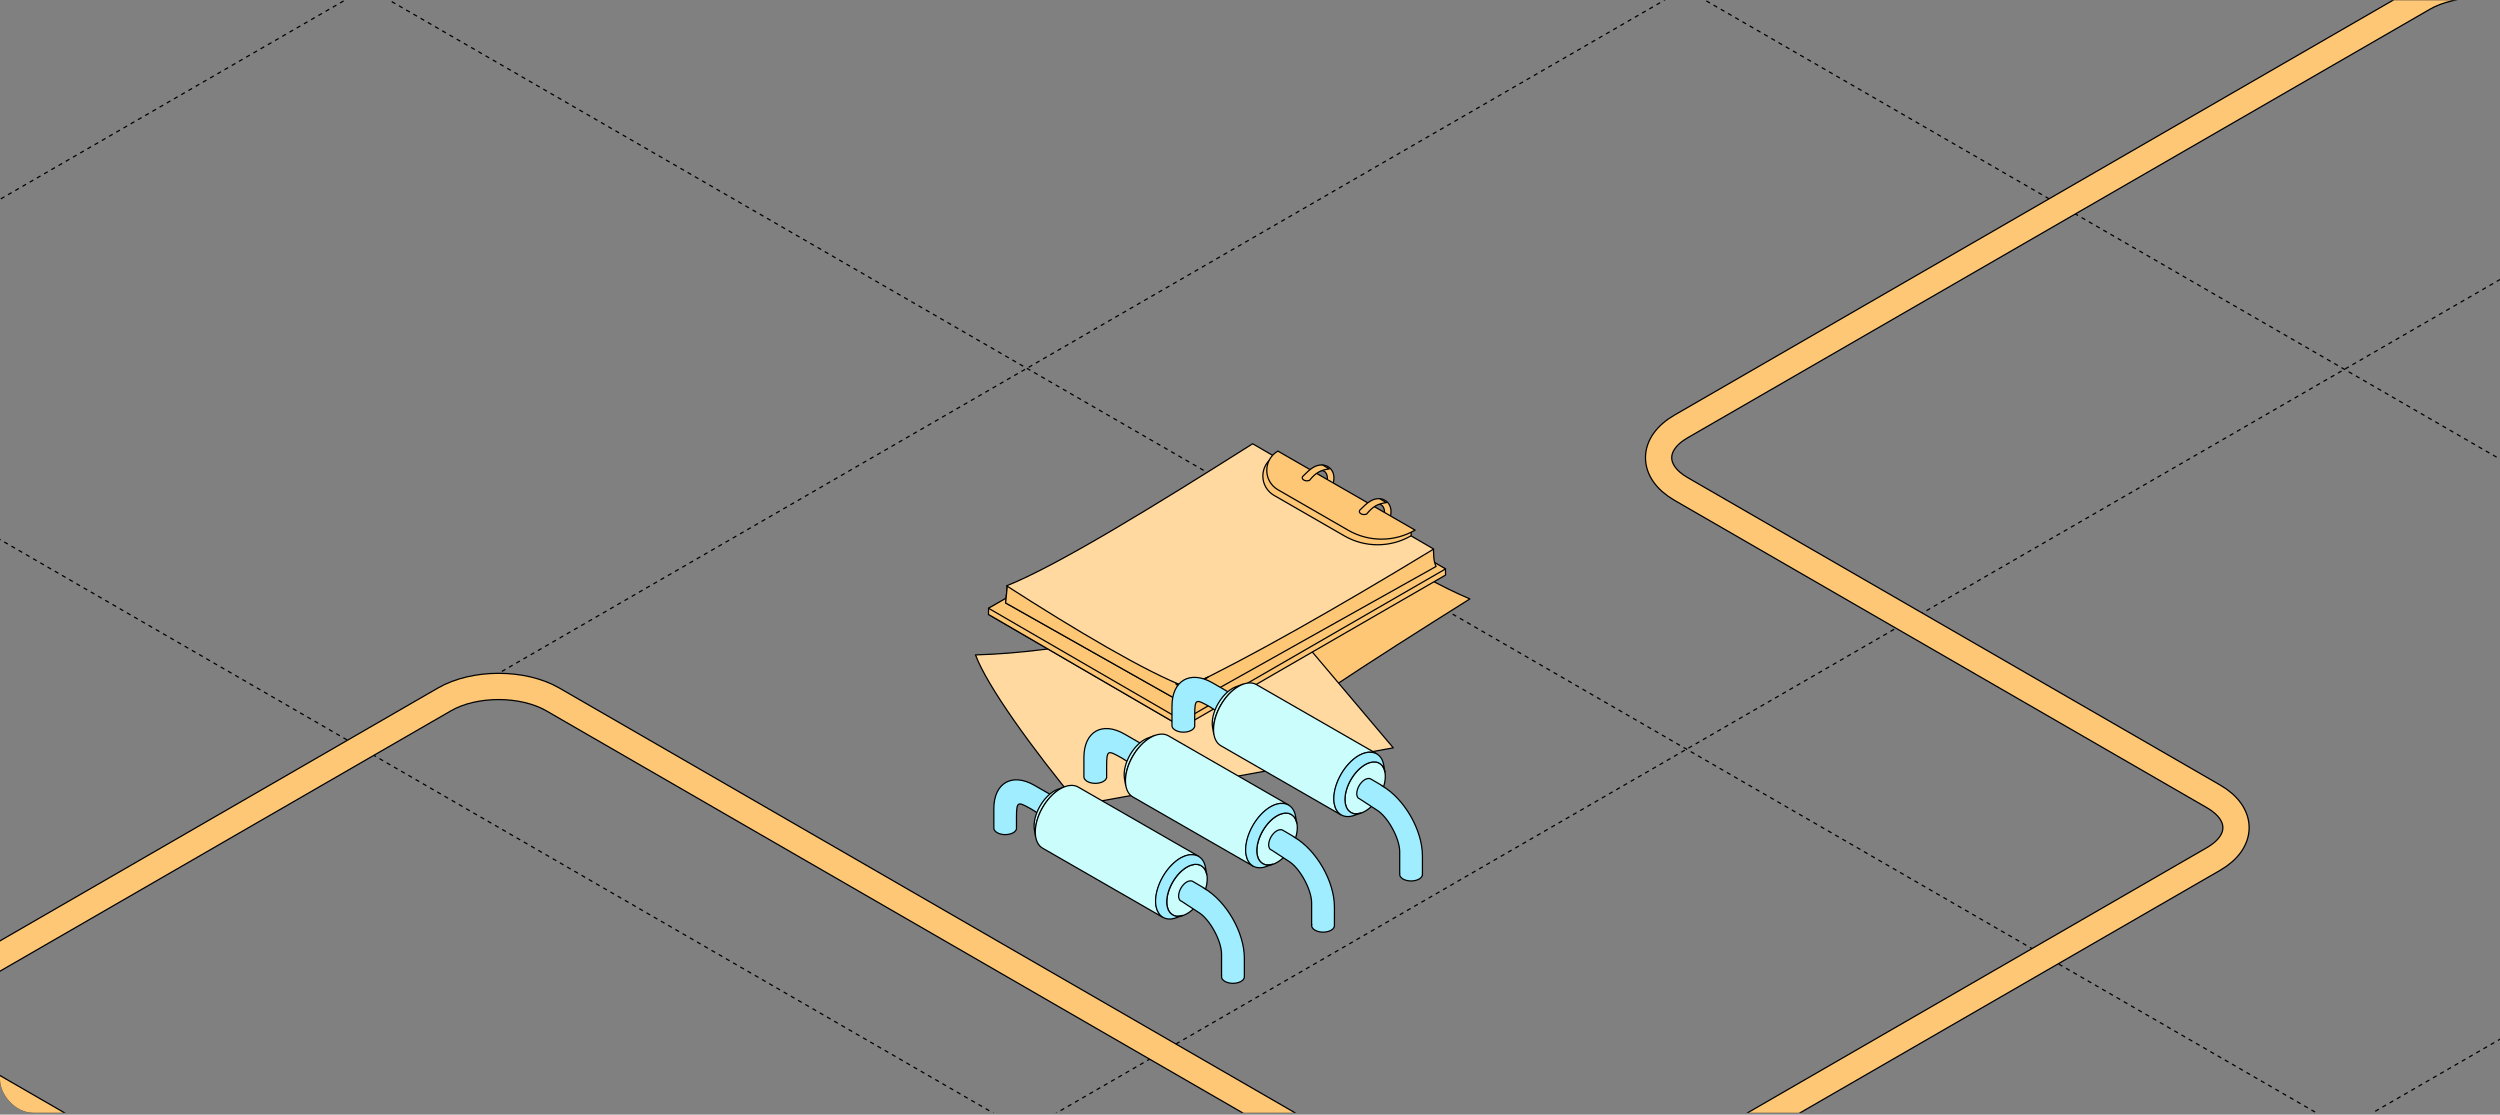 <?xml version="1.0" encoding="UTF-8"?> <svg xmlns="http://www.w3.org/2000/svg" width="1200" height="535" viewBox="0 0 1200 535" fill="none"><rect x="0" y="0" width="1200" height="535" fill="#808080" stroke="none"/><g clip-path="url(#clip0_390_2848)"><g clip-path="url(#clip1_390_2848)"><path d="M-10588.3 -5489.53L7771.63 5110.57" stroke="black" stroke-width="0.6" stroke-linejoin="round" stroke-dasharray="2 2"></path><path d="M-10272.5 -5671.85L8087.42 4928.25" stroke="black" stroke-width="0.6" stroke-linejoin="round" stroke-dasharray="2 2"></path><path d="M-9954.86 -5855.23L8405.05 4744.87" stroke="black" stroke-width="0.6" stroke-linejoin="round" stroke-dasharray="2 2"></path><path d="M-9639.07 -6037.56L8720.84 4562.54" stroke="black" stroke-width="0.6" stroke-linejoin="round" stroke-dasharray="2 2"></path><path d="M-11535.6 7487.1L6824.41 -3113.09" stroke="black" stroke-width="0.6" stroke-linejoin="round" stroke-dasharray="2 2"></path><path d="M-11852.3 7304.29L6507.77 -3295.9" stroke="black" stroke-width="0.6" stroke-linejoin="round" stroke-dasharray="2 2"></path><path d="M-12169 7121.45L6191.08 -3478.74" stroke="black" stroke-width="0.6" stroke-linejoin="round" stroke-dasharray="2 2"></path><path d="M-11219.8 7669.43L7140.22 -2930.77" stroke="black" stroke-width="0.6" stroke-linejoin="round" stroke-dasharray="2 2"></path><path d="M127.313 597.05L-30.019 506.214C-44.368 497.93 -44.368 484.498 -30.019 476.214L213.349 335.705C227.697 327.421 250.961 327.421 265.31 335.705L704.252 589.129C718.601 597.413 741.865 597.413 756.214 589.129L1062.52 412.282C1076.87 403.998 1076.87 390.567 1062.52 382.282L806.891 234.695C792.543 226.411 792.543 212.979 806.891 204.695L1163.22 -1.031C1177.57 -9.315 1200.83 -9.315 1215.18 -1.031L1483.45 153.856" stroke="black" stroke-width="13.2"></path><path d="M127.313 597.05L-30.019 506.214C-44.368 497.93 -44.368 484.498 -30.019 476.214L213.349 335.705C227.697 327.421 250.961 327.421 265.31 335.705L704.252 589.129C718.601 597.413 741.865 597.413 756.214 589.129L1062.52 412.282C1076.87 403.998 1076.87 390.567 1062.52 382.282L806.891 234.695C792.543 226.411 792.543 212.979 806.891 204.695L1163.22 -1.031C1177.57 -9.315 1200.83 -9.315 1215.18 -1.031L1483.45 153.856" stroke="#FDC776" stroke-width="12"></path><path d="M499.408 318.544L620.883 239.539C646.928 254.118 678.226 275.901 705.527 287.487C659.343 316.486 609.484 348.331 587.501 367.815C561.869 350.322 533.044 335.168 499.408 318.544Z" fill="#FDC776" stroke="black" stroke-width="0.6" stroke-linejoin="round"></path><path d="M631.47 292.662L601.749 276.652L603.326 275.677L633.047 291.686L631.47 292.662Z" fill="#FDC776" stroke="black" stroke-width="0.6" stroke-linejoin="round"></path><path d="M642.348 264.385L665.453 276.813L663.876 277.802L640.771 265.36L642.348 264.385Z" fill="#FDC776" stroke="black" stroke-width="0.6" stroke-linejoin="round"></path><path d="M582.431 321.232L552.697 305.222L554.274 304.247L584.008 320.256L582.431 321.232Z" fill="#FDC776" stroke="black" stroke-width="0.6" stroke-linejoin="round"></path><path d="M593.306 292.956L616.398 305.384L614.822 306.36L591.729 293.932L593.306 292.956Z" fill="#FDC776" stroke="black" stroke-width="0.6" stroke-linejoin="round"></path><path d="M468.228 314.35C510.27 313.268 560.664 302.016 608.011 287.035L668.762 358.958L517.834 386.406C495.263 359.065 473.801 329.291 468.228 314.337V314.35Z" fill="#FFD99F" stroke="black" stroke-width="0.6" stroke-linejoin="round"></path><path d="M485.456 288.693L501.812 309.206L499.968 309.487L483.625 288.973L485.456 288.693Z" fill="#FDC776" stroke="black" stroke-width="0.6" stroke-linejoin="round"></path><path d="M542.221 279.352L558.578 299.865L556.747 300.146L540.39 279.633L542.221 279.352Z" fill="#FDC776" stroke="black" stroke-width="0.6" stroke-linejoin="round"></path><path d="M634.749 223.194C639.106 223.421 642.808 228.406 638.09 236.036C637.476 237.466 635.15 236.344 634.816 234.165C638.491 232 637.476 225.573 634.349 225.907C632.491 226.107 633.133 223.381 634.749 223.194Z" fill="#FDC776" stroke="black" stroke-width="0.6" stroke-linejoin="round"></path><path d="M662.155 239.367C666.498 239.594 670.213 244.579 665.496 252.21C664.881 253.639 662.556 252.517 662.222 250.339C665.897 248.174 664.881 241.733 661.754 242.08C659.896 242.28 660.538 239.554 662.155 239.367Z" fill="#FDC776" stroke="black" stroke-width="0.6" stroke-linejoin="round"></path><path d="M505.362 287.034L521.719 307.547L519.875 307.828L503.518 287.315L505.362 287.034Z" fill="#FDC776" stroke="black" stroke-width="0.6" stroke-linejoin="round"></path><path d="M518.502 284.748L534.859 305.248L533.015 305.528L516.658 285.029L518.502 284.748Z" fill="#FDC776" stroke="black" stroke-width="0.6" stroke-linejoin="round"></path><path d="M562.746 299.476L531.97 261.016L530.139 261.296L560.915 299.757L562.746 299.476Z" fill="#FDC776" stroke="black" stroke-width="0.6" stroke-linejoin="round"></path><path d="M586.32 296.642L555.557 258.182L553.713 258.462L584.489 296.923L586.32 296.642Z" fill="#FDC776" stroke="black" stroke-width="0.6" stroke-linejoin="round"></path><path d="M562.135 277.694L578.492 298.207L576.661 298.488L560.304 277.975L562.135 277.694Z" fill="#FDC776" stroke="black" stroke-width="0.6" stroke-linejoin="round"></path><path d="M575.272 275.408L591.629 295.907L589.798 296.188L573.441 275.675L575.272 275.408Z" fill="#FDC776" stroke="black" stroke-width="0.6" stroke-linejoin="round"></path><path d="M557.415 252.771L573.785 273.284L571.941 273.564L555.584 253.051L557.415 252.771Z" fill="#FDC776" stroke="black" stroke-width="0.6" stroke-linejoin="round"></path><path d="M474.482 294.933L474.789 292.02L600.874 221.955L693.818 273.164L693.871 276.037L567.479 349.015L474.482 294.933Z" fill="#FDC776" stroke="black" stroke-width="0.6" stroke-linejoin="round"></path><path d="M474.517 292.017L567.594 240.447V348.946L567.473 349.013L474.477 294.93L474.517 292.017Z" fill="#FDC776" stroke="black" stroke-width="0.6" stroke-linejoin="round"></path><path d="M474.482 291.966L600.874 218.987L693.871 273.07L567.599 345.928L474.482 291.966Z" fill="#FDC776" stroke="black" stroke-width="0.6" stroke-linejoin="round"></path><path d="M482.699 289.412L483.501 281.327L688.056 263.62C688.257 266.707 687.976 268.966 689.312 271.892L570.043 338.723L482.685 289.398L482.699 289.412Z" fill="#FDC776" stroke="black" stroke-width="0.6" stroke-linejoin="round"></path><path d="M483.507 281.328L570.57 273.804L569.488 327.245L570.062 338.738L482.705 289.413L483.507 281.328Z" fill="#FDC776" stroke="black" stroke-width="0.6" stroke-linejoin="round"></path><path d="M483.154 281.194C507.649 271.479 555.731 241.839 601.261 213L688.164 263.541C642.1 291.591 598.535 316.3 569.67 329.931C550.453 322.835 515.547 302.028 483.167 281.194H483.154Z" fill="#FFD99F" stroke="black" stroke-width="0.6" stroke-linejoin="round"></path><path d="M611.5 219.213C608.186 221.138 606.155 224.679 606.168 228.514C606.168 232.336 608.226 235.878 611.54 237.789L645.27 257.219C655.199 262.939 667.44 262.912 677.355 257.152V255.255L611.5 219.213Z" fill="#FDC776" stroke="black" stroke-width="0.6" stroke-linejoin="round"></path><path d="M613.379 216.515C610.065 218.439 608.033 221.98 608.047 225.816C608.047 229.638 610.105 233.179 613.419 235.09L647.149 254.521C657.078 260.24 669.319 260.213 679.234 254.454L613.379 216.515Z" fill="#FDC776" stroke="black" stroke-width="0.6" stroke-linejoin="round"></path><path d="M665.492 241.264L662.218 239.38C658.81 239.206 656.418 241.104 652.703 244.872C651.768 246.129 653.933 247.559 655.977 246.757C659.038 243.015 661.416 241.759 665.492 241.264Z" fill="#FDC776" stroke="black" stroke-width="0.6" stroke-linejoin="round"></path><path d="M638.078 225.08L634.804 223.196C631.396 223.022 629.004 224.919 625.289 228.688C624.354 229.944 626.505 231.374 628.55 230.572C631.61 226.83 633.989 225.574 638.065 225.08H638.078Z" fill="#FDC776" stroke="black" stroke-width="0.6" stroke-linejoin="round"></path><path d="M579.855 324.984L569.579 333.083L564.367 328.218L569.753 329.301L579.855 324.984Z" fill="#FDC776" stroke="black" stroke-width="0.6" stroke-linejoin="round"></path><path d="M505.18 381.871C505.18 381.871 505.103 381.794 505.025 381.755C505.025 381.755 504.986 381.716 504.947 381.677C504.947 381.677 504.87 381.638 504.87 381.6C504.87 381.6 504.831 381.6 504.792 381.6C504.714 381.6 504.637 381.522 504.52 381.483C504.443 381.483 504.365 381.406 504.287 381.406H504.249L496.563 376.981C485.811 370.77 477.078 375.777 477.039 388.121V397.242C477.039 397.32 477.039 397.359 477.039 397.436C477.039 397.553 477.039 397.669 477.078 397.786C477.078 397.863 477.078 397.941 477.117 398.057C477.155 398.174 477.233 398.29 477.311 398.407C477.35 398.484 477.388 398.562 477.427 398.64C477.505 398.756 477.66 398.872 477.777 398.989C477.854 399.067 477.893 399.105 477.932 399.183C478.126 399.377 478.359 399.532 478.63 399.688C479.717 400.309 481.115 400.619 482.512 400.619C483.909 400.619 485.307 400.309 486.394 399.688C486.665 399.532 486.898 399.377 487.092 399.183C487.17 399.105 487.209 399.067 487.247 398.989C487.364 398.872 487.48 398.756 487.558 398.64C487.597 398.562 487.636 398.484 487.674 398.407C487.752 398.29 487.83 398.174 487.869 398.057C487.869 397.98 487.869 397.902 487.907 397.786C487.907 397.669 487.907 397.553 487.907 397.436V392.701C487.907 384.2 488.528 384.782 495.088 388.392L499.086 390.876C499.086 390.876 499.241 390.954 499.319 390.993C499.63 391.187 500.018 391.342 500.406 391.342C500.91 391.342 501.493 391.187 502.114 390.838C504.249 389.596 505.995 386.607 505.995 384.123C505.995 383.113 505.685 382.376 505.18 381.91V381.871Z" fill="#9FEDFE" stroke="black" stroke-width="0.6"></path><path d="M508.982 378.572C509.758 378.106 510.535 377.757 511.272 377.524C511.233 377.524 511.156 377.563 511.117 377.602C511.078 377.602 511.001 377.64 510.962 377.679C510.845 377.679 510.729 377.757 510.612 377.796C510.496 377.834 510.379 377.873 510.263 377.912C510.224 377.912 510.147 377.951 510.108 377.99C509.991 377.99 509.875 378.067 509.759 378.106C509.642 378.106 509.526 378.184 509.409 378.223C509.37 378.223 509.293 378.261 509.254 378.3C509.137 378.3 509.021 378.378 508.905 378.417C508.866 378.417 508.788 378.455 508.749 378.494C508.633 378.494 508.516 378.572 508.4 378.611C508.361 378.611 508.283 378.65 508.245 378.688C508.128 378.688 508.012 378.766 507.895 378.805C507.313 378.999 506.692 379.309 506.071 379.659C500.714 382.764 496.367 390.294 496.367 396.427C496.367 397.126 496.445 397.747 496.522 398.368C496.717 399.532 496.949 400.697 497.144 401.9C497.027 401.162 496.949 400.347 496.949 399.493C496.949 391.847 502.306 382.531 508.982 378.688V378.572Z" fill="#CBFDFD" stroke="black" stroke-width="0.6"></path><path d="M579.276 419.754C579.237 419.56 579.16 419.366 579.121 419.172C579.004 418.784 578.927 418.396 578.771 418.046C578.694 417.852 578.577 417.697 578.461 417.503C578.306 417.231 578.15 416.96 577.956 416.688C577.84 416.533 577.685 416.377 577.529 416.261C577.335 416.067 577.102 415.873 576.869 415.717C576.714 415.601 576.52 415.523 576.365 415.407C576.093 415.291 575.821 415.174 575.55 415.096C575.356 415.058 575.162 414.98 574.968 414.941C574.657 414.902 574.347 414.902 573.997 414.902C573.803 414.902 573.57 414.902 573.376 414.902C572.988 414.941 572.6 415.058 572.212 415.174C572.018 415.213 571.823 415.252 571.629 415.329C571.008 415.523 570.426 415.834 569.766 416.183C564.41 419.288 560.062 426.819 560.062 432.951C560.062 433.689 560.14 434.349 560.257 434.97C560.295 435.164 560.373 435.358 560.412 435.552C560.528 435.94 560.606 436.328 560.761 436.678C560.839 436.872 560.955 437.066 561.072 437.221C561.227 437.493 561.382 437.765 561.615 438.036C561.732 438.192 561.887 438.347 562.042 438.463C562.236 438.657 562.469 438.851 562.702 439.007C562.857 439.123 563.051 439.201 563.207 439.317C563.478 439.434 563.75 439.55 564.022 439.628C564.216 439.667 564.41 439.744 564.604 439.783C564.914 439.822 565.264 439.822 565.613 439.822C565.807 439.822 566.001 439.822 566.195 439.822C566.622 439.783 567.049 439.667 567.476 439.55C567.631 439.511 567.748 439.511 567.903 439.434C568.524 439.201 569.145 438.929 569.805 438.541C575.162 435.474 579.509 427.944 579.47 421.773C579.47 421.035 579.392 420.375 579.276 419.754Z" fill="#CBFDFD" stroke="black" stroke-width="0.6"></path><path d="M557.187 439.474C557.187 439.474 556.837 439.125 556.682 438.931C556.449 438.62 556.255 438.31 556.061 437.921C555.945 437.689 555.789 437.494 555.673 437.223C555.479 436.796 555.362 436.33 555.207 435.825C555.129 435.593 555.052 435.36 555.013 435.127C554.858 434.35 554.78 433.535 554.78 432.643C554.78 424.996 560.137 415.68 566.813 411.838C567.589 411.372 568.365 411.022 569.142 410.79C569.375 410.712 569.608 410.673 569.879 410.595C570.384 410.44 570.85 410.324 571.315 410.285C571.587 410.285 571.82 410.285 572.092 410.285C572.519 410.285 572.907 410.285 573.295 410.363C573.567 410.401 573.8 410.479 574.033 410.518C574.382 410.634 574.731 410.751 575.042 410.906C575.158 410.945 575.313 410.984 575.391 411.061L517.556 377.797C515.383 376.516 512.316 376.71 508.978 378.612C502.302 382.454 496.945 391.77 496.945 399.417C496.945 403.221 498.304 405.899 500.478 407.141L558.312 440.406C558.312 440.406 558.118 440.25 558.002 440.173C557.691 439.979 557.419 439.746 557.187 439.513V439.474Z" fill="#CBFDFD" stroke="black" stroke-width="0.6"></path><path d="M566.157 439.824C565.963 439.824 565.769 439.824 565.575 439.824C565.226 439.824 564.915 439.824 564.566 439.785C564.372 439.785 564.178 439.707 563.984 439.63C563.712 439.552 563.401 439.436 563.169 439.319C562.974 439.242 562.819 439.125 562.664 439.009C562.431 438.853 562.198 438.659 562.004 438.465C561.849 438.31 561.732 438.194 561.577 438.038C561.383 437.805 561.228 437.534 561.034 437.223C560.917 437.029 560.84 436.874 560.723 436.68C560.568 436.33 560.451 435.942 560.374 435.554C560.335 435.36 560.257 435.166 560.219 434.972C560.102 434.351 560.024 433.691 560.024 432.954C560.024 426.821 564.333 419.291 569.728 416.185C570.349 415.836 570.97 415.525 571.591 415.331C571.786 415.254 571.98 415.215 572.174 415.176C572.562 415.06 572.95 414.982 573.338 414.904C573.571 414.904 573.765 414.904 573.959 414.904C574.309 414.904 574.619 414.904 574.93 414.943C575.124 414.943 575.318 415.021 575.512 415.098C575.783 415.176 576.055 415.254 576.327 415.409C576.521 415.487 576.676 415.603 576.832 415.72C577.064 415.875 577.297 416.069 577.491 416.263C577.647 416.418 577.802 416.535 577.918 416.69C578.112 416.923 578.268 417.194 578.423 417.505C578.539 417.699 578.656 417.854 578.733 418.048C578.889 418.398 579.005 418.786 579.083 419.174C579.122 419.368 579.199 419.523 579.238 419.756C579.238 419.795 579.238 419.834 579.238 419.873C579.044 418.708 578.811 417.544 578.617 416.341C578.151 413.624 576.793 411.76 574.93 410.868C574.619 410.712 574.27 410.596 573.92 410.479C573.688 410.402 573.455 410.363 573.183 410.324C572.795 410.247 572.407 410.247 571.98 410.247C571.708 410.247 571.475 410.247 571.203 410.247C570.738 410.285 570.233 410.441 569.767 410.557C569.534 410.635 569.301 410.674 569.03 410.751C568.292 411.023 567.516 411.372 566.701 411.799C560.025 415.642 554.668 424.958 554.668 432.604C554.668 433.497 554.746 434.351 554.901 435.088C554.94 435.36 555.056 435.554 555.095 435.787C555.211 436.292 555.367 436.757 555.561 437.184C555.677 437.417 555.794 437.65 555.949 437.883C556.143 438.232 556.337 438.582 556.57 438.892C556.725 439.086 556.919 439.28 557.074 439.436C557.346 439.669 557.618 439.901 557.89 440.096C559.598 441.26 561.888 441.493 564.488 440.561C565.614 440.173 566.739 439.746 567.865 439.358C567.865 439.358 567.826 439.358 567.788 439.358C567.632 439.397 567.516 439.436 567.361 439.474C566.934 439.591 566.468 439.707 566.08 439.746L566.157 439.824Z" fill="#9FEDFE" stroke="black" stroke-width="0.6"></path><path d="M577.961 426.275L572.411 423.014C572.411 423.014 572.372 423.014 572.333 423.014C572.255 422.976 572.178 422.937 572.061 422.898C571.984 422.898 571.906 422.82 571.828 422.82H571.79C571.673 422.82 571.557 422.82 571.44 422.82C571.363 422.82 571.285 422.82 571.207 422.82C571.207 422.82 571.207 422.82 571.168 422.82C571.013 422.82 570.858 422.898 570.703 422.937C570.625 422.937 570.547 422.937 570.431 422.976C570.276 423.014 570.121 423.131 569.926 423.208C569.81 423.247 569.732 423.286 569.616 423.364C567.481 424.606 565.734 427.595 565.734 430.079C565.734 430.389 565.734 430.661 565.812 430.933C565.812 431.01 565.851 431.088 565.89 431.166C565.928 431.321 565.967 431.476 566.045 431.631C566.084 431.709 566.161 431.787 566.2 431.864C566.278 431.981 566.317 432.058 566.394 432.175C566.472 432.252 566.55 432.291 566.588 432.33C566.666 432.369 566.744 432.408 566.821 432.446C566.899 432.524 567.015 432.524 567.132 432.602L575.166 437.842C580.639 441.025 586.384 451.699 586.345 457.987V468.467H586.384C586.384 468.467 586.345 468.7 586.345 468.816C586.345 468.933 586.345 469.049 586.384 469.166C586.384 469.243 586.384 469.36 586.423 469.437C586.423 469.554 586.539 469.67 586.617 469.787C586.656 469.864 586.695 469.942 586.733 470.02C586.811 470.136 586.966 470.253 587.083 470.369C587.16 470.447 587.199 470.485 587.238 470.563C587.432 470.757 587.665 470.912 587.937 471.068C589.024 471.689 590.421 471.999 591.818 471.999C593.216 471.999 594.613 471.689 595.7 471.068C595.971 470.912 596.204 470.757 596.398 470.563C596.476 470.485 596.515 470.447 596.593 470.369C596.709 470.253 596.825 470.136 596.903 470.02C596.942 469.942 596.981 469.864 597.019 469.787C597.097 469.67 597.175 469.554 597.214 469.437C597.214 469.36 597.214 469.282 597.252 469.166C597.252 469.166 597.252 469.088 597.252 469.049H597.291V459.928C597.291 447.584 588.635 432.524 577.884 426.314L577.961 426.275Z" fill="#9FEDFE" stroke="black" stroke-width="0.6"></path><path d="M590.692 332.692C590.692 332.692 590.614 332.614 590.537 332.576C590.537 332.576 590.498 332.537 590.459 332.498C590.459 332.498 590.42 332.459 590.381 332.42C590.381 332.42 590.343 332.42 590.304 332.42C590.226 332.382 590.149 332.343 590.032 332.304C589.954 332.304 589.877 332.226 589.76 332.226C589.76 332.226 589.76 332.226 589.721 332.226L582.075 327.801C571.323 321.591 562.551 326.598 562.551 338.941V348.063C562.551 348.141 562.551 348.179 562.551 348.257C562.551 348.373 562.551 348.49 562.59 348.606C562.59 348.684 562.59 348.8 562.628 348.878C562.667 348.995 562.745 349.111 562.823 349.227C562.861 349.305 562.9 349.383 562.939 349.46C563.017 349.577 563.172 349.693 563.288 349.81C563.366 349.887 563.405 349.926 563.482 350.004C563.677 350.198 563.909 350.353 564.181 350.508C565.268 351.129 566.665 351.44 568.063 351.44C569.46 351.44 570.857 351.129 571.944 350.508C572.216 350.353 572.449 350.198 572.643 350.004C572.72 349.926 572.759 349.887 572.798 349.81C572.915 349.693 573.031 349.577 573.109 349.46C573.147 349.383 573.186 349.305 573.225 349.227C573.303 349.111 573.38 348.995 573.419 348.878C573.419 348.8 573.419 348.723 573.458 348.606C573.458 348.49 573.458 348.373 573.458 348.257V343.522C573.458 335.021 574.079 335.603 580.639 339.213L584.637 341.736C584.637 341.736 584.792 341.814 584.87 341.853C585.18 342.047 585.529 342.202 585.956 342.202C586.461 342.202 587.043 342.047 587.664 341.697C589.799 340.455 591.546 337.466 591.546 334.982C591.546 333.973 591.235 333.236 590.731 332.77L590.692 332.692Z" fill="#9FEDFE" stroke="black" stroke-width="0.6"></path><path d="M594.494 329.394C595.27 328.928 596.046 328.579 596.784 328.307C596.745 328.307 596.667 328.346 596.629 328.385C596.59 328.385 596.512 328.424 596.473 328.462C596.357 328.462 596.241 328.54 596.124 328.579C596.008 328.579 595.891 328.656 595.775 328.695C595.736 328.695 595.658 328.734 595.62 328.773C595.503 328.773 595.387 328.851 595.27 328.889C595.154 328.889 595.037 328.967 594.921 329.006C594.882 329.006 594.804 329.045 594.766 329.083C594.649 329.083 594.533 329.161 594.416 329.2C594.377 329.2 594.3 329.239 594.261 329.278C594.145 329.278 594.028 329.355 593.912 329.394C593.873 329.394 593.795 329.433 593.756 329.472C593.64 329.472 593.523 329.549 593.407 329.588C592.825 329.782 592.204 330.093 591.583 330.442C586.226 333.547 581.879 341.077 581.879 347.21C581.879 347.909 581.918 348.53 582.034 349.151C582.228 350.315 582.461 351.48 582.655 352.683C582.539 351.946 582.461 351.131 582.461 350.277C582.461 342.63 587.818 333.314 594.494 329.472V329.394Z" fill="#CBFDFD" stroke="black" stroke-width="0.6"></path><path d="M664.788 370.576C664.749 370.381 664.671 370.187 664.633 369.993C664.516 369.605 664.4 369.217 664.283 368.868C664.206 368.674 664.089 368.518 663.973 368.324C663.817 368.053 663.662 367.781 663.468 367.509C663.352 367.354 663.196 367.199 663.041 367.082C662.847 366.888 662.614 366.694 662.381 366.539C662.226 366.422 662.032 366.345 661.877 366.228C661.605 366.112 661.333 365.995 661.061 365.918C660.867 365.879 660.673 365.801 660.479 365.762C660.169 365.724 659.858 365.724 659.509 365.724C659.315 365.724 659.082 365.724 658.888 365.724C658.5 365.762 658.112 365.879 657.723 365.995C657.529 366.034 657.335 366.073 657.141 366.151C656.559 366.345 655.938 366.655 655.278 367.005C649.922 370.11 645.574 377.64 645.574 383.773C645.574 384.51 645.652 385.17 645.768 385.791C645.807 385.985 645.885 386.179 645.924 386.373C646.04 386.762 646.156 387.15 646.273 387.499C646.35 387.693 646.467 387.887 646.583 388.042C646.739 388.314 646.894 388.586 647.088 388.858C647.204 389.013 647.36 389.168 647.515 389.285C647.709 389.479 647.942 389.673 648.175 389.828C648.33 389.944 648.524 390.022 648.679 390.138C648.951 390.255 649.223 390.371 649.495 390.449C649.689 390.488 649.883 390.565 650.077 390.604C650.387 390.643 650.737 390.643 651.086 390.643C651.28 390.643 651.474 390.643 651.668 390.643C652.095 390.604 652.522 390.488 652.949 390.371C653.104 390.333 653.221 390.333 653.376 390.255C653.997 390.022 654.618 389.75 655.278 389.362C660.635 386.296 664.982 378.766 664.943 372.594C664.943 371.856 664.865 371.197 664.749 370.576H664.788Z" fill="#CBFDFD" stroke="black" stroke-width="0.6"></path><path d="M642.706 390.295C642.706 390.295 642.357 389.946 642.202 389.751C641.969 389.441 641.775 389.13 641.542 388.742C641.425 388.509 641.27 388.315 641.154 388.044C640.96 387.617 640.843 387.151 640.727 386.646C640.649 386.413 640.572 386.18 640.533 385.948C640.377 385.171 640.3 384.356 640.3 383.463C640.3 375.817 645.656 366.501 652.333 362.658C653.109 362.193 653.885 361.843 654.662 361.61C654.894 361.533 655.127 361.494 655.399 361.416C655.904 361.3 656.369 361.145 656.835 361.106C657.107 361.106 657.34 361.106 657.612 361.106C658.038 361.106 658.427 361.106 658.815 361.183C659.086 361.222 659.319 361.3 659.552 361.339C659.902 361.455 660.251 361.572 660.561 361.727C660.678 361.766 660.833 361.804 660.95 361.882L603.115 328.617C600.941 327.336 597.875 327.531 594.537 329.433C587.86 333.275 582.504 342.591 582.504 350.238C582.504 354.041 583.862 356.72 586.036 357.962L643.832 391.226C643.832 391.226 643.638 391.071 643.56 390.994C643.25 390.8 642.978 390.567 642.745 390.334L642.706 390.295Z" fill="#CBFDFD" stroke="black" stroke-width="0.6"></path><path d="M651.669 390.645C651.475 390.645 651.281 390.645 651.087 390.645C650.738 390.645 650.427 390.645 650.078 390.606C649.884 390.606 649.69 390.528 649.496 390.451C649.224 390.373 648.913 390.256 648.68 390.14C648.486 390.062 648.331 389.946 648.176 389.83C647.943 389.674 647.71 389.48 647.516 389.286C647.361 389.131 647.244 389.014 647.089 388.859C646.895 388.626 646.74 388.355 646.585 388.044C646.468 387.85 646.39 387.695 646.274 387.501C646.119 387.151 646.002 386.763 645.925 386.375C645.886 386.181 645.808 385.987 645.769 385.793C645.653 385.172 645.575 384.512 645.575 383.774C645.575 377.642 649.884 370.111 655.279 367.006C655.9 366.657 656.521 366.346 657.142 366.152C657.336 366.075 657.53 366.036 657.724 365.997C658.113 365.88 658.501 365.803 658.889 365.725C659.122 365.725 659.316 365.725 659.51 365.725C659.82 365.725 660.17 365.725 660.48 365.764C660.674 365.764 660.868 365.842 661.063 365.919C661.334 365.997 661.606 366.075 661.878 366.23C662.072 366.307 662.227 366.424 662.382 366.54C662.615 366.696 662.848 366.89 663.042 367.084C663.197 367.239 663.314 367.355 663.469 367.511C663.663 367.744 663.818 368.015 663.974 368.326C664.09 368.52 664.168 368.675 664.284 368.869C664.44 369.219 664.556 369.607 664.634 369.995C664.672 370.189 664.75 370.344 664.789 370.577C664.789 370.616 664.789 370.655 664.789 370.694C664.595 369.529 664.362 368.365 664.168 367.161C663.702 364.444 662.343 362.581 660.48 361.688C660.17 361.533 659.82 361.417 659.471 361.3C659.238 361.223 659.005 361.184 658.734 361.145C658.345 361.106 657.957 361.067 657.53 361.067C657.259 361.067 657.026 361.067 656.754 361.067C656.288 361.106 655.784 361.261 655.318 361.378C655.085 361.456 654.852 361.494 654.58 361.572C653.843 361.844 653.067 362.193 652.252 362.62C645.575 366.463 640.219 375.778 640.219 383.425C640.219 384.318 640.296 385.172 640.452 385.909C640.49 386.181 640.568 386.375 640.646 386.608C640.762 387.112 640.917 387.578 641.073 388.005C641.189 388.238 641.306 388.471 641.461 388.704C641.655 389.053 641.849 389.403 642.121 389.713C642.276 389.907 642.47 390.101 642.625 390.256C642.897 390.489 643.169 390.722 643.44 390.916C645.148 392.081 647.438 392.314 650.039 391.382C651.165 390.994 652.29 390.567 653.416 390.179C653.416 390.179 653.377 390.179 653.338 390.179C653.183 390.218 653.028 390.256 652.911 390.295C652.484 390.412 652.019 390.528 651.63 390.567L651.669 390.645Z" fill="#9FEDFE" stroke="black" stroke-width="0.6"></path><path d="M663.473 377.136L657.922 373.876C657.922 373.876 657.884 373.876 657.845 373.876C657.767 373.837 657.689 373.798 657.573 373.759C657.495 373.759 657.418 373.682 657.34 373.682H657.301C657.185 373.682 657.068 373.682 656.952 373.682C656.874 373.682 656.797 373.682 656.719 373.682C656.719 373.682 656.719 373.682 656.68 373.682C656.525 373.682 656.37 373.759 656.214 373.798C656.137 373.798 656.059 373.798 655.943 373.837C655.787 373.876 655.632 373.992 655.438 374.07C655.322 374.109 655.244 374.147 655.128 374.225C652.993 375.467 651.246 378.456 651.246 380.94C651.246 381.251 651.246 381.522 651.324 381.794C651.324 381.872 651.363 381.949 651.401 382.027C651.44 382.182 651.479 382.337 651.557 382.493C651.557 382.57 651.634 382.648 651.712 382.726C651.789 382.842 651.828 382.92 651.906 383.036C651.945 383.114 652.061 383.153 652.1 383.191C652.178 383.23 652.255 383.269 652.333 383.308C652.411 383.385 652.527 383.424 652.644 383.463L660.678 388.703C666.151 391.886 671.896 402.56 671.857 408.848V419.328H671.896C671.896 419.328 671.857 419.561 671.857 419.678C671.857 419.794 671.857 419.911 671.896 420.027C671.896 420.105 671.896 420.182 671.935 420.299C671.974 420.415 672.051 420.532 672.129 420.648C672.168 420.726 672.206 420.803 672.245 420.881C672.323 420.997 672.439 421.114 672.594 421.23C672.672 421.308 672.711 421.347 672.75 421.424C672.944 421.619 673.177 421.774 673.448 421.929C674.535 422.55 675.933 422.861 677.33 422.861C678.727 422.861 680.125 422.55 681.211 421.929C681.483 421.774 681.716 421.619 681.91 421.424C681.988 421.347 682.027 421.308 682.065 421.23C682.182 421.114 682.298 420.997 682.376 420.881C682.415 420.803 682.454 420.726 682.492 420.648C682.57 420.532 682.648 420.415 682.686 420.299C682.686 420.221 682.687 420.144 682.725 420.027C682.725 420.027 682.725 419.949 682.725 419.911H682.764V410.789C682.764 398.446 674.108 383.385 663.356 377.175L663.473 377.136Z" fill="#9FEDFE" stroke="black" stroke-width="0.6"></path><path d="M548.415 357.263C548.415 357.263 548.337 357.186 548.259 357.147C548.259 357.147 548.22 357.108 548.182 357.069C548.182 357.069 548.143 357.031 548.104 356.992C548.104 356.992 548.065 356.992 548.026 356.992C547.949 356.953 547.871 356.914 547.755 356.875C547.677 356.875 547.599 356.798 547.522 356.798C547.522 356.798 547.522 356.798 547.483 356.798L539.798 352.373C529.046 346.162 520.312 351.169 520.273 363.513V372.634C520.273 372.712 520.273 372.751 520.273 372.828C520.273 372.945 520.312 373.061 520.312 373.178C520.312 373.255 520.312 373.372 520.351 373.449C520.39 373.566 520.468 373.682 520.545 373.799C520.584 373.876 520.623 373.954 520.662 374.032C520.739 374.148 520.894 374.265 521.011 374.381C521.089 374.459 521.127 374.497 521.166 374.575C521.36 374.769 521.593 374.924 521.865 375.08C522.952 375.701 524.349 376.011 525.746 376.011C527.144 376.011 528.541 375.701 529.628 375.08C529.9 374.924 530.133 374.769 530.327 374.575C530.404 374.497 530.443 374.459 530.521 374.381C530.637 374.265 530.754 374.148 530.831 374.032C530.87 373.954 530.909 373.876 530.948 373.799C531.025 373.682 531.103 373.566 531.142 373.449C531.142 373.372 531.142 373.294 531.181 373.178C531.181 373.061 531.181 372.945 531.181 372.828V368.093C531.181 359.592 531.802 360.175 538.361 363.784L542.359 366.269C542.359 366.269 542.515 366.346 542.592 366.385C542.903 366.579 543.291 366.734 543.679 366.734C544.184 366.734 544.766 366.579 545.387 366.23C547.522 364.988 549.268 361.999 549.268 359.515C549.268 358.506 548.958 357.768 548.453 357.302L548.415 357.263Z" fill="#9FEDFE" stroke="black" stroke-width="0.6"></path><path d="M552.213 353.964C552.989 353.498 553.765 353.148 554.503 352.916C554.464 352.916 554.386 352.954 554.348 352.993C554.309 352.993 554.231 353.032 554.192 353.071C554.076 353.071 553.959 353.148 553.843 353.187C553.726 353.187 553.61 353.265 553.494 353.304C553.455 353.304 553.377 353.343 553.338 353.381C553.222 353.381 553.105 353.459 552.989 353.498C552.873 353.498 552.756 353.575 552.64 353.614C552.601 353.614 552.523 353.653 552.484 353.692C552.368 353.692 552.251 353.77 552.135 353.808C552.096 353.808 552.019 353.847 551.98 353.886C551.863 353.886 551.747 353.964 551.63 354.002C551.592 354.002 551.514 354.041 551.475 354.08C551.359 354.08 551.242 354.158 551.126 354.196C550.544 354.391 549.923 354.701 549.301 355.05C543.945 358.156 539.598 365.686 539.598 371.819C539.598 372.517 539.675 373.138 539.753 373.759C539.947 374.924 540.18 376.088 540.374 377.292C540.258 376.554 540.18 375.739 540.18 374.885C540.18 367.238 545.536 357.923 552.213 354.08V353.964Z" fill="#CBFDFD" stroke="black" stroke-width="0.6"></path><path d="M622.507 395.147C622.468 394.953 622.39 394.759 622.351 394.565C622.235 394.176 622.157 393.788 622.002 393.439C621.924 393.245 621.808 393.09 621.691 392.896C621.536 392.624 621.381 392.352 621.187 392.08C621.07 391.925 620.915 391.77 620.76 391.653C620.566 391.459 620.333 391.265 620.1 391.11C619.945 390.994 619.751 390.916 619.595 390.8C619.324 390.683 619.052 390.567 618.78 390.489C618.586 390.45 618.392 390.373 618.198 390.334C617.888 390.295 617.577 390.295 617.228 390.295C617.034 390.295 616.801 390.295 616.607 390.295C616.219 390.334 615.83 390.45 615.442 390.567C615.248 390.605 615.054 390.644 614.86 390.722C614.239 390.916 613.657 391.226 612.997 391.576C607.64 394.681 603.293 402.211 603.293 408.344C603.293 409.082 603.371 409.741 603.487 410.362C603.526 410.556 603.603 410.751 603.642 410.945C603.759 411.333 603.836 411.721 603.992 412.07C604.069 412.264 604.186 412.458 604.302 412.614C604.457 412.885 604.613 413.157 604.846 413.429C604.962 413.584 605.117 413.739 605.273 413.856C605.467 414.05 605.7 414.244 605.932 414.399C606.088 414.516 606.282 414.593 606.437 414.71C606.709 414.826 606.98 414.943 607.252 415.02C607.446 415.059 607.64 415.137 607.834 415.176C608.145 415.214 608.494 415.214 608.844 415.214C609.038 415.214 609.232 415.214 609.426 415.214C609.853 415.176 610.28 415.059 610.707 414.943C610.862 414.904 610.978 414.904 611.134 414.826C611.755 414.593 612.376 414.322 613.036 413.933C618.392 410.867 622.739 403.337 622.701 397.165C622.701 396.428 622.623 395.768 622.507 395.147Z" fill="#CBFDFD" stroke="black" stroke-width="0.6"></path><path d="M600.425 414.866C600.425 414.866 600.076 414.516 599.921 414.322C599.688 414.012 599.494 413.701 599.261 413.313C599.144 413.08 598.989 412.886 598.873 412.614C598.679 412.187 598.562 411.722 598.446 411.217C598.368 410.984 598.29 410.751 598.252 410.518C598.096 409.742 598.019 408.927 598.019 408.034C598.019 400.388 603.375 391.072 610.051 387.229C610.828 386.763 611.604 386.414 612.38 386.181C612.613 386.104 612.846 386.065 613.118 385.987C613.622 385.832 614.088 385.715 614.554 385.677C614.826 385.677 615.059 385.677 615.33 385.677C615.757 385.677 616.145 385.677 616.534 385.754C616.805 385.793 617.038 385.871 617.271 385.909C617.62 386.026 617.97 386.142 618.28 386.298C618.397 386.336 618.552 386.375 618.63 386.453L560.834 353.188C558.66 351.907 555.594 352.101 552.255 354.003C545.579 357.846 540.223 367.162 540.223 374.808C540.223 378.612 541.581 381.29 543.755 382.533L601.59 415.797C601.59 415.797 601.396 415.642 601.318 415.564C601.007 415.37 600.736 415.137 600.503 414.904L600.425 414.866Z" fill="#CBFDFD" stroke="black" stroke-width="0.6"></path><path d="M609.388 415.216C609.194 415.216 609 415.216 608.806 415.216C608.456 415.216 608.146 415.216 607.796 415.177C607.602 415.177 607.408 415.099 607.214 415.022C606.942 414.944 606.671 414.828 606.399 414.711C606.205 414.634 606.05 414.517 605.894 414.401C605.661 414.246 605.429 414.051 605.234 413.857C605.079 413.702 604.963 413.586 604.808 413.43C604.613 413.198 604.458 412.926 604.264 412.615C604.148 412.421 604.07 412.266 603.954 412.072C603.798 411.723 603.682 411.334 603.604 410.946C603.565 410.752 603.488 410.558 603.449 410.364C603.333 409.743 603.255 409.083 603.255 408.346C603.255 402.213 607.563 394.683 612.959 391.577C613.58 391.228 614.201 390.918 614.822 390.723C615.016 390.646 615.21 390.607 615.404 390.568C615.792 390.452 616.18 390.374 616.569 390.296C616.801 390.296 616.996 390.296 617.19 390.296C617.5 390.296 617.849 390.296 618.16 390.335C618.354 390.335 618.548 390.413 618.742 390.491C619.014 390.568 619.286 390.646 619.557 390.801C619.751 390.879 619.907 390.995 620.062 391.112C620.295 391.267 620.528 391.461 620.722 391.655C620.877 391.81 621.032 391.927 621.149 392.082C621.343 392.315 621.498 392.587 621.653 392.897C621.77 393.091 621.886 393.246 621.964 393.441C622.119 393.79 622.236 394.178 622.313 394.566C622.352 394.76 622.43 394.916 622.468 395.148C622.468 395.148 622.468 395.226 622.468 395.265C622.274 394.1 622.041 392.936 621.847 391.733C621.382 389.016 620.023 387.152 618.16 386.26C617.849 386.104 617.5 385.988 617.151 385.872C616.918 385.794 616.685 385.755 616.413 385.716C616.025 385.639 615.637 385.639 615.21 385.639C614.938 385.639 614.705 385.639 614.434 385.639C613.968 385.677 613.463 385.833 612.998 385.949C612.765 386.027 612.532 386.066 612.26 386.143C611.523 386.415 610.746 386.764 609.931 387.191C603.255 391.034 597.898 400.35 597.898 407.996C597.898 408.889 597.976 409.743 598.131 410.48C598.17 410.752 598.287 410.946 598.325 411.179C598.442 411.684 598.597 412.15 598.752 412.576C598.869 412.809 598.985 413.042 599.141 413.275C599.335 413.624 599.529 413.974 599.8 414.284C599.956 414.478 600.15 414.673 600.305 414.828C600.577 415.061 600.848 415.294 601.12 415.488C602.828 416.652 605.118 416.885 607.719 415.953C608.844 415.565 609.97 415.138 611.096 414.75C611.096 414.75 611.096 414.75 611.018 414.75C610.863 414.789 610.746 414.828 610.591 414.867C610.164 414.983 609.698 415.099 609.31 415.138L609.388 415.216Z" fill="#9FEDFE" stroke="black" stroke-width="0.6"></path><path d="M621.196 401.707L615.645 398.447C615.645 398.447 615.606 398.447 615.567 398.447C615.49 398.408 615.412 398.369 615.296 398.33C615.218 398.33 615.14 398.252 615.063 398.252C615.063 398.252 615.063 398.252 615.024 398.252C614.907 398.252 614.791 398.252 614.675 398.252C614.597 398.252 614.519 398.252 614.442 398.252C614.442 398.252 614.442 398.252 614.403 398.252C614.248 398.252 614.092 398.33 613.937 398.369C613.859 398.369 613.782 398.369 613.665 398.408C613.51 398.446 613.355 398.563 613.161 398.641C613.044 398.679 612.967 398.718 612.85 398.796C610.715 400.038 608.969 403.027 608.969 405.511C608.969 405.821 608.969 406.093 609.046 406.365C609.046 406.442 609.085 406.52 609.124 406.598C609.163 406.753 609.202 406.908 609.279 407.064C609.318 407.141 609.396 407.219 609.435 407.296C609.512 407.413 609.551 407.49 609.629 407.607C609.706 407.685 609.784 407.723 609.823 407.762C609.9 407.84 609.978 407.84 610.056 407.879C610.133 407.956 610.25 407.995 610.366 408.034L618.401 413.274C623.874 416.457 629.618 427.131 629.58 433.419V443.899H629.657C629.657 443.899 629.58 444.132 629.58 444.249C629.58 444.365 629.58 444.481 629.657 444.598C629.657 444.676 629.657 444.753 629.696 444.87C629.735 444.986 629.812 445.103 629.89 445.219C629.929 445.297 629.968 445.374 630.007 445.452C630.084 445.568 630.239 445.685 630.356 445.801C630.434 445.879 630.472 445.918 630.511 445.995C630.705 446.189 630.938 446.345 631.21 446.5C632.297 447.121 633.694 447.431 635.091 447.431C636.489 447.431 637.886 447.121 638.973 446.5C639.245 446.345 639.477 446.189 639.672 445.995C639.749 445.918 639.788 445.879 639.827 445.801C639.943 445.685 640.06 445.568 640.137 445.452C640.176 445.374 640.215 445.297 640.254 445.219C640.331 445.103 640.409 444.986 640.448 444.87C640.448 444.792 640.448 444.714 640.487 444.598C640.487 444.598 640.487 444.52 640.487 444.481H640.525V435.36C640.525 423.017 631.87 407.956 621.118 401.746L621.196 401.707Z" fill="#9FEDFE" stroke="black" stroke-width="0.6"></path></g></g><defs><clipPath id="clip0_390_2848"><rect width="1200" height="534" fill="white" transform="translate(0 0.134)"></rect></clipPath><clipPath id="clip1_390_2848"><rect y="0.134" width="1200" height="534" rx="16" fill="white"></rect></clipPath></defs></svg> 